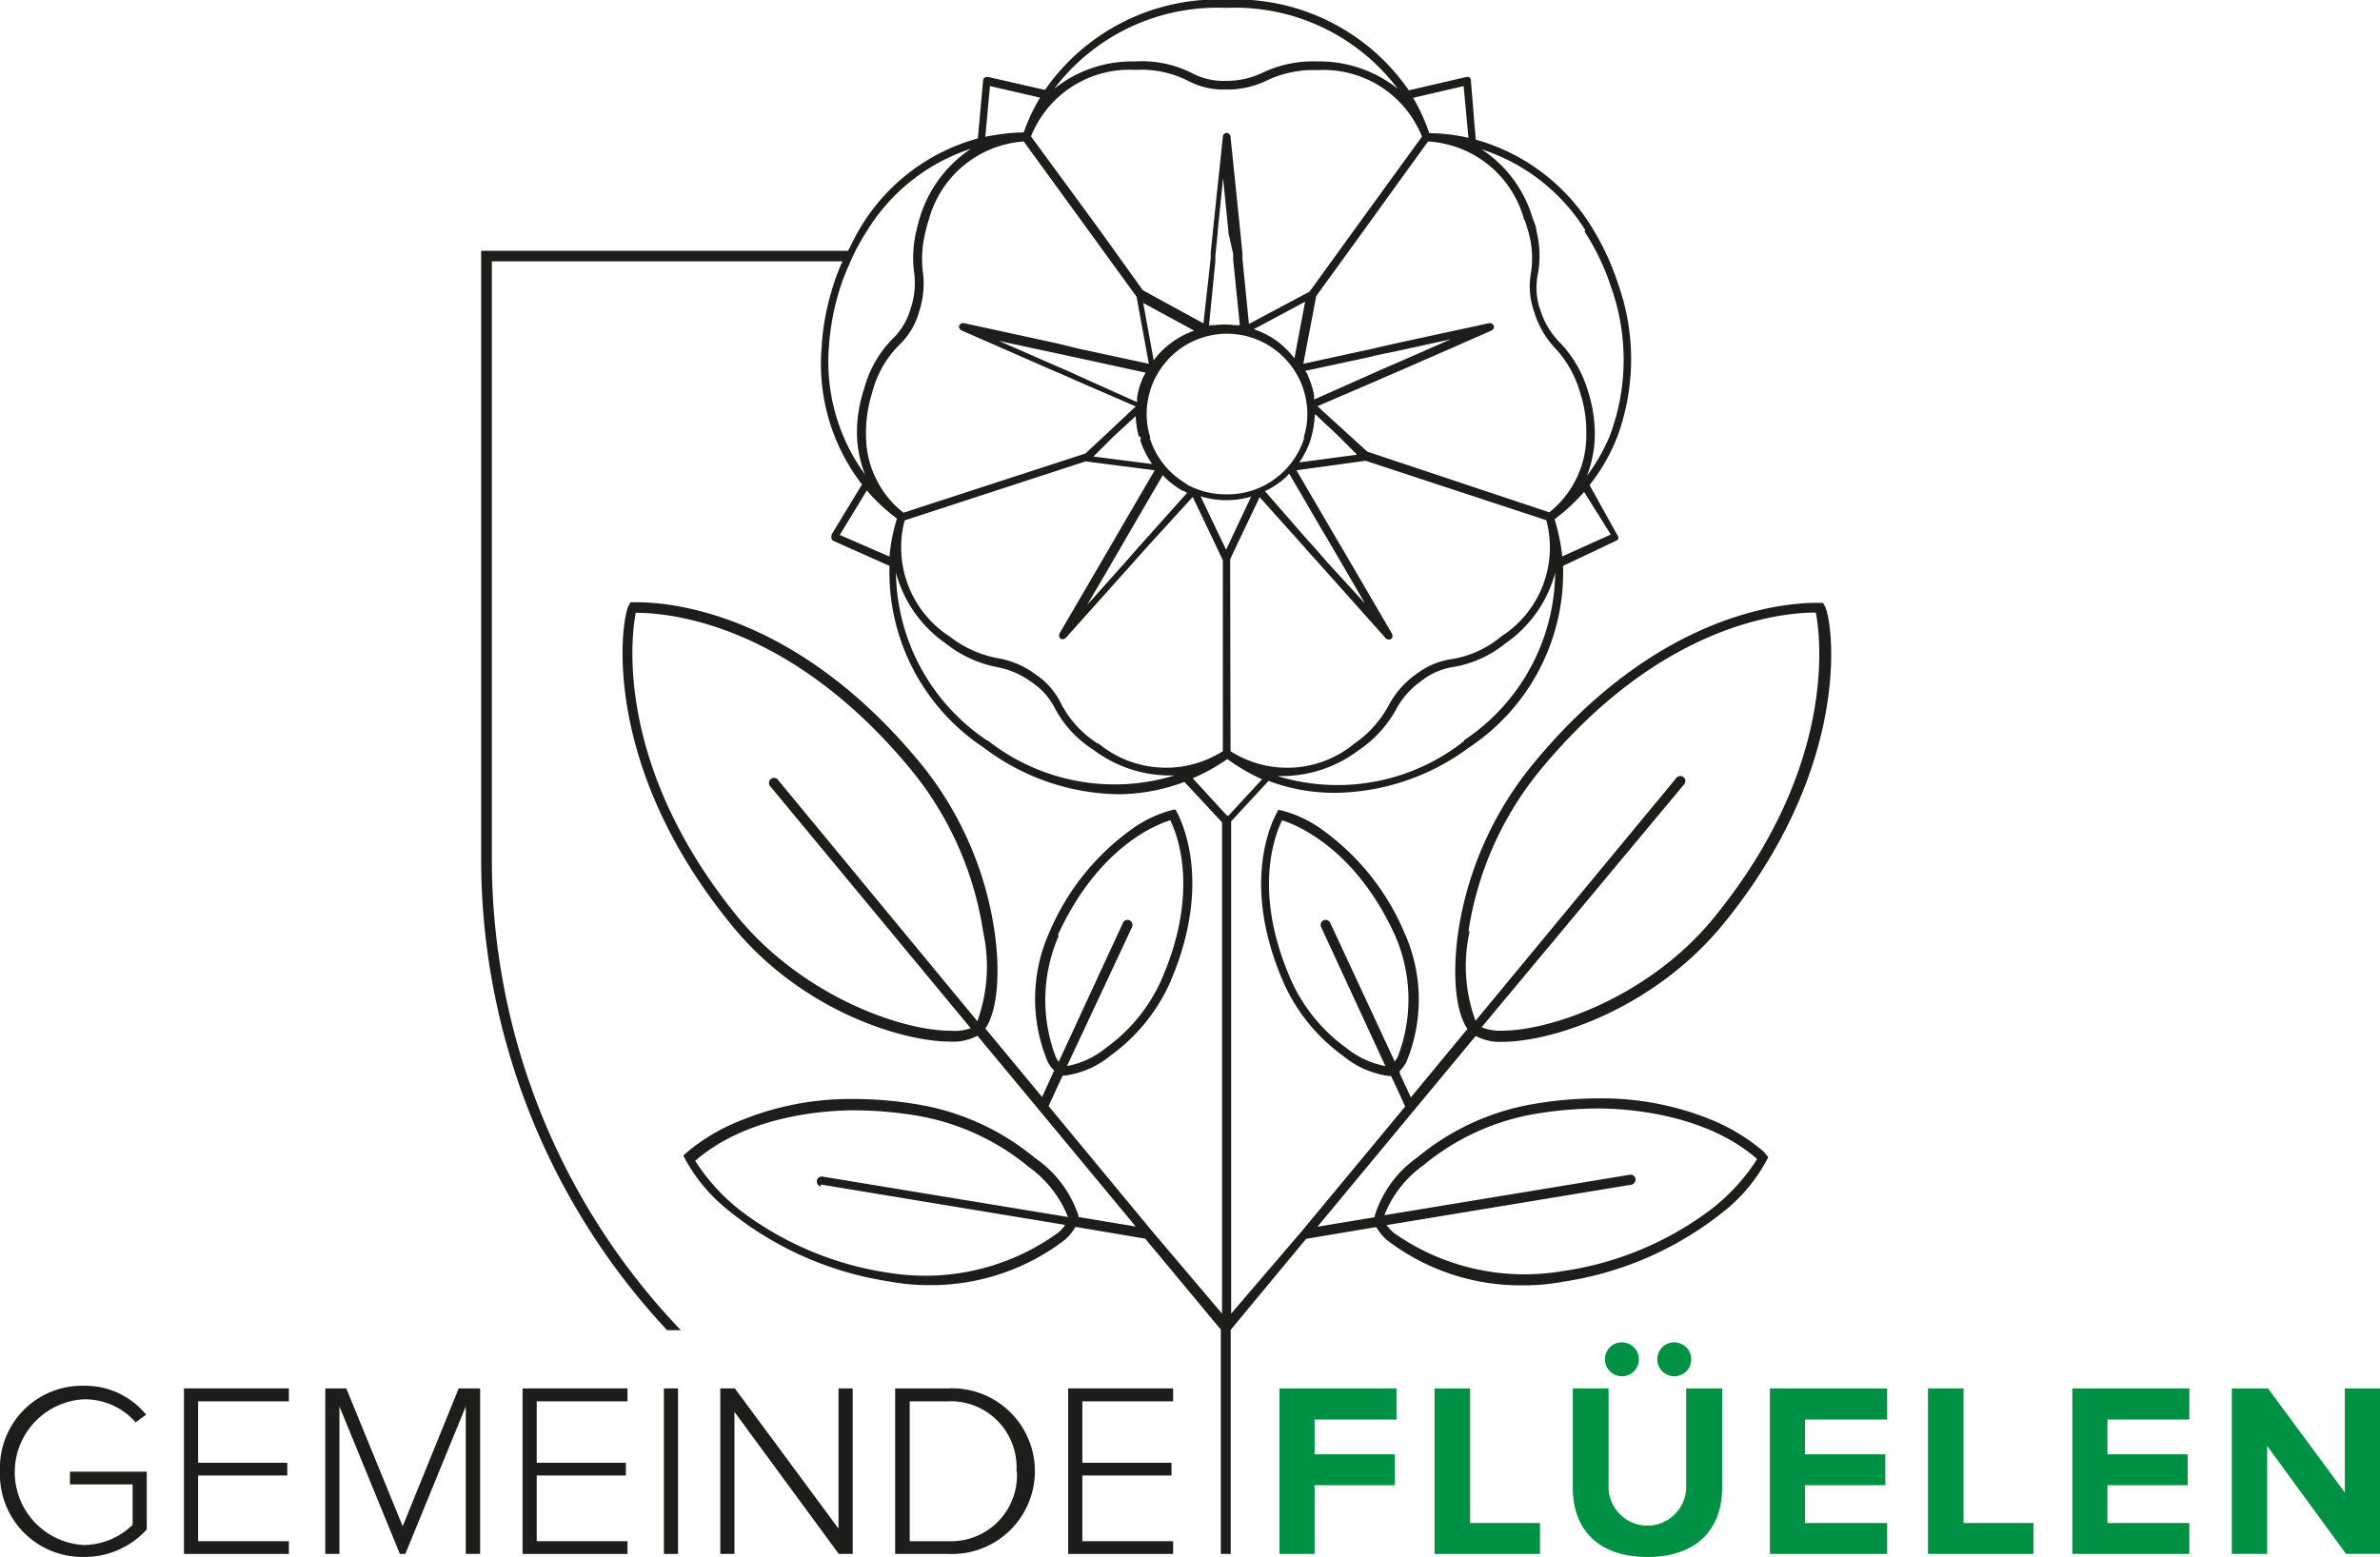 <svg xmlns="http://www.w3.org/2000/svg" viewBox="0 0 117.73 77.05"><defs><style>.cls-1{fill:#1d1d1b;}.cls-2{fill:#009145;}</style></defs><title>Element 1</title><g id="Ebene_2" data-name="Ebene 2"><g id="Ebene_1-2" data-name="Ebene 1"><path class="cls-1" d="M0,72.8a4.06,4.06,0,0,1,4.15-4.23A3.89,3.89,0,0,1,7.23,70l-.52.38a3.34,3.34,0,0,0-2.56-1.14,3.61,3.61,0,0,0,0,7.21,3.51,3.51,0,0,0,2.41-1v-2H3.46v-.63h3.8v2.86a4.15,4.15,0,0,1-3.11,1.36A4.08,4.08,0,0,1,0,72.8"/><polygon class="cls-1" points="9.1 68.7 9.1 76.89 14.29 76.89 14.29 76.26 9.8 76.26 9.8 73.01 14.21 73.01 14.21 72.38 9.8 72.38 9.8 69.34 14.29 69.34 14.29 68.7 9.1 68.7"/><polygon class="cls-1" points="22.69 68.7 19.92 75.52 17.13 68.7 16.09 68.7 16.09 76.89 16.79 76.89 16.79 69.59 19.78 76.89 20.05 76.89 23.04 69.59 23.04 76.89 23.75 76.89 23.75 68.7 22.69 68.7"/><polygon class="cls-1" points="25.85 68.7 25.85 76.89 31.04 76.89 31.04 76.26 26.55 76.26 26.55 73.01 30.96 73.01 30.96 72.38 26.55 72.38 26.55 69.34 31.04 69.34 31.04 68.7 25.85 68.7"/><rect class="cls-1" x="32.84" y="68.7" width="0.7" height="8.19"/><polygon class="cls-1" points="41.48 68.7 41.48 75.64 36.35 68.7 35.63 68.7 35.63 76.89 36.33 76.89 36.33 69.86 41.49 76.89 42.18 76.89 42.18 68.7 41.48 68.7"/><path class="cls-1" d="M44.28,76.89V68.7h2.61a4.1,4.1,0,1,1,0,8.19Zm6-4.09a3.26,3.26,0,0,0-3.41-3.46H45v6.92h1.91A3.26,3.26,0,0,0,50.3,72.8"/><polygon class="cls-1" points="52.84 68.7 52.84 76.89 58.03 76.89 58.03 76.26 53.54 76.26 53.54 73.01 57.95 73.01 57.95 72.38 53.54 72.38 53.54 69.34 58.03 69.34 58.03 68.7 52.84 68.7"/><polygon class="cls-2" points="63.29 68.7 63.29 76.89 65.03 76.89 65.03 73.49 69 73.49 69 71.96 65.03 71.96 65.03 70.24 69.08 70.24 69.08 68.7 63.29 68.7"/><polygon class="cls-2" points="70.96 68.7 70.96 76.89 76.18 76.89 76.18 75.36 72.72 75.36 72.72 68.7 70.96 68.7"/><path class="cls-2" d="M77.8,73.61V68.7h1.77v4.87a1.92,1.92,0,1,0,3.84,0V68.7h1.78v4.91c0,2-1.2,3.43-3.69,3.43s-3.7-1.4-3.7-3.43m2.43-5.51a.84.84,0,1,1,.84-.83.83.83,0,0,1-.84.83m2.59,0a.84.84,0,1,1,.84-.83.83.83,0,0,1-.84.83"/><polygon class="cls-2" points="87.55 68.7 87.55 76.89 93.35 76.89 93.35 75.36 89.29 75.36 89.29 73.49 93.26 73.49 93.26 71.96 89.29 71.96 89.29 70.24 93.35 70.24 93.35 68.7 87.55 68.7"/><polygon class="cls-2" points="95.37 68.7 95.37 76.89 100.59 76.89 100.59 75.36 97.13 75.36 97.13 68.7 95.37 68.7"/><polygon class="cls-2" points="102.51 68.7 102.51 76.89 108.3 76.89 108.3 75.36 104.25 75.36 104.25 73.49 108.22 73.49 108.22 71.96 104.25 71.96 104.25 70.24 108.3 70.24 108.3 68.7 102.51 68.7"/><polygon class="cls-2" points="115.99 68.7 115.99 73.85 112.19 68.7 110.4 68.7 110.4 76.89 112.15 76.89 112.15 71.55 116.05 76.89 117.73 76.89 117.73 68.7 115.99 68.7"/><path class="cls-1" d="M62.75,38.64a9.27,9.27,0,0,0,3.26.59A11.3,11.3,0,0,0,72.65,37a10.4,10.4,0,0,0,4.67-9L80,26.73l0,0a.19.19,0,0,0,0-.26L78.63,24a9.09,9.09,0,0,0,1.42-2.52,11.12,11.12,0,0,0,0-7.41,12.83,12.83,0,0,0-1.22-2.68A9.83,9.83,0,0,0,73,6.91L72.76,4a.11.11,0,0,0,0-.06.18.18,0,0,0-.23-.13l-2.84.66a10.41,10.41,0,0,0-9-4.49,10.43,10.43,0,0,0-9,4.47l-2.8-.64h-.06a.18.18,0,0,0-.2.18l-.26,2.86a9.78,9.78,0,0,0-5.89,4.55c-.15.25-.28.52-.41.78l-.12.23H23.8V42.48A34.18,34.18,0,0,0,33,65.82h.68a33.7,33.7,0,0,1-9.35-23.34V12.93H41.67c0,.06-.05.11-.07.16-.13.32-.26.64-.37,1a12.22,12.22,0,0,0-.59,3.14,9.75,9.75,0,0,0,2,6.74l-1.51,2.49,0,.06a.21.21,0,0,0,.11.25L44,28a10.42,10.42,0,0,0,4.67,9,11.28,11.28,0,0,0,6.61,2.3,9.42,9.42,0,0,0,3.31-.61l1.86,2h0V65L57,60.93h0l-4.55-5.5h0l-.58-.7.58-1.26.12-.25h.13a4.53,4.53,0,0,0,2.25-1,9,9,0,0,0,2.9-3.54c2-4.57.82-7.59.41-8.41l-.11-.21h-.08a6,6,0,0,0-2.13,1,12.06,12.06,0,0,0-4,5,8.06,8.06,0,0,0-.13,6.44,1.69,1.69,0,0,0,.34.48l-.06.11-.54,1.19-2.81-3.39c.59-.84.77-2.72.44-4.91a17.08,17.08,0,0,0-3.54-8.08c-6.11-7.52-12.36-8.1-14.13-8.1h-.32l-.1.18c-.38.79-1.38,7.79,5,15.67C39.55,50,44.63,51.54,47,51.54a2.55,2.55,0,0,0,1.35-.29h0l3.32,4,4.51,5.44-2.83-.47h0v-.06A5.59,5.59,0,0,0,51.2,57.3a12.2,12.2,0,0,0-5.74-2.64,19,19,0,0,0-3.22-.28,14.32,14.32,0,0,0-5.59,1.06A9.62,9.62,0,0,0,34,57l-.2.18v0a8.36,8.36,0,0,0,2,2.52A16.55,16.55,0,0,0,44,63.41a10.45,10.45,0,0,0,1.94.18,10.89,10.89,0,0,0,6.72-2.23,2.38,2.38,0,0,0,.53-.64h.08l3.38.57,3.74,4.5V76.89h.49V65.8l3.73-4.5L68,60.73h.09a2.38,2.38,0,0,0,.53.64,10.85,10.85,0,0,0,6.71,2.23h0a10.56,10.56,0,0,0,2-.18,16.6,16.6,0,0,0,8.14-3.64,8.2,8.2,0,0,0,2-2.52l0,0L87.26,57a9.51,9.51,0,0,0-2.6-1.59,14.33,14.33,0,0,0-5.6-1.06,19.12,19.12,0,0,0-3.22.28,12.21,12.21,0,0,0-5.73,2.64A5.53,5.53,0,0,0,68,60.17a.13.13,0,0,0,0,.06h0l-2.83.47,4.51-5.44,3.32-4h0a2.52,2.52,0,0,0,1.34.29c2.39,0,7.46-1.59,10.94-5.87,6.4-7.88,5.39-14.88,5-15.67l-.1-.18h-.33c-1.77,0-8,.58-14.12,8.1A17.12,17.12,0,0,0,72.15,46c-.33,2.19-.15,4.07.44,4.91l-2.8,3.39-.55-1.19,0-.11a1.91,1.91,0,0,0,.34-.48,8.07,8.07,0,0,0-.14-6.44,12,12,0,0,0-4-5,5.92,5.92,0,0,0-2.14-1h-.07l-.11.21c-.42.82-1.62,3.84.41,8.41a9,9,0,0,0,2.9,3.54,4.5,4.5,0,0,0,2.25,1h.13l.12.25.58,1.26-.58.7h0l-4.56,5.5h0L60.9,65V40.64Zm9.89,7.44a16.49,16.49,0,0,1,3.44-7.84c6-7.36,12-7.93,13.74-7.93h0c.18.88,1.21,7.42-5,15.05C81.66,49.28,76.76,51,74.29,51a2.39,2.39,0,0,1-1-.17l10-12a.25.25,0,1,0-.38-.32l-9.92,12h0a7.83,7.83,0,0,1-.29-4.43M69,52.54,65.8,45.66a.25.25,0,0,0-.33-.12.25.25,0,0,0-.12.33l3.18,6.88a4.33,4.33,0,0,1-1.91-.88,8.33,8.33,0,0,1-2.74-3.34c-1.89-4.26-.88-7.08-.46-7.94C64,40.77,67,41.88,69,46.27a7.87,7.87,0,0,1,.15,6,1.54,1.54,0,0,1-.14.23M52.33,46.27c2-4.39,4.94-5.5,5.56-5.68.42.86,1.42,3.68-.46,7.94a8.33,8.33,0,0,1-2.75,3.34,4.26,4.26,0,0,1-1.9.88L56,45.87a.26.26,0,0,0-.12-.33.25.25,0,0,0-.33.12l-3.18,6.88a1,1,0,0,1-.14-.23,7.91,7.91,0,0,1,.14-6m-4,4.25-9.91-12a.25.25,0,0,0-.38.32l9.94,12A2.39,2.39,0,0,1,47,51c-2.46,0-7.36-1.76-10.55-5.68-6.2-7.63-5.17-14.17-5-15h0c1.72,0,7.77.57,13.75,7.93a16.55,16.55,0,0,1,3.43,7.84,8,8,0,0,1-.28,4.43h0m-7.76,8.09,12.1,2a1.9,1.9,0,0,1-.34.38A11.21,11.21,0,0,1,44.1,63a16,16,0,0,1-7.34-3,9.79,9.79,0,0,1-2.37-2.56c2.65-2.32,6.67-2.5,7.85-2.5a19.24,19.24,0,0,1,3.15.27,11.76,11.76,0,0,1,5.51,2.54,5.57,5.57,0,0,1,1.93,2.47v0l-12.14-2a.24.24,0,0,0-.28.2.25.25,0,0,0,.2.29m17.9-34.42c.06,0,.14.06.21.1l-2.2,2.46-.17.19-.73.83-1.84,2.06,1.39-2.38.54-.93h0l.15-.26,1.66-2.85c.06.06.11.13.18.19a4.43,4.43,0,0,0,.81.59m.19-.34a4.45,4.45,0,0,1-.73-.54h0a4,4,0,0,1-1.08-1.69l0-.11a3.85,3.85,0,0,1-.17-1.12,4,4,0,0,1,.08-.78,3.84,3.84,0,0,1,.28-.87,4.06,4.06,0,0,1,1.28-1.57,4,4,0,0,1,1.88-.73h0a3.87,3.87,0,0,1,.9,0,3.55,3.55,0,0,1,.47.08,4,4,0,0,1,2.7,2.22,4,4,0,0,1,.36,1.65,3.85,3.85,0,0,1-.17,1.12s0,.07,0,.11a4,4,0,0,1-1.11,1.71h0a4.12,4.12,0,0,1-.72.52h0a3.94,3.94,0,0,1-2,.51h0a4,4,0,0,1-2-.51m-2.25-2.34c0,.08,0,.15,0,.23a4.55,4.55,0,0,0,.57,1.12l-2.9-.37,1-1,1.09-1a4.41,4.41,0,0,0,.15,1m-3.13-3.06-.25-.12-1-.43-2.53-1.11,2.69.58,1.07.23.28.06,3.21.7-.12.22a3.89,3.89,0,0,0-.3,1,2,2,0,0,0,0,.24Zm3.35-3.54,2.52,1.37a4.3,4.3,0,0,0-1.1.58,4,4,0,0,0-.9.89Zm3.25,1.18.32-3.26,0-.26.11-1.09v-.06l.27-2.69.27,2.69v.05L61,12.56l0,.28.33,3.25-.26,0h0a4,4,0,0,0-1,0l-.24,0m2.19.2,2.54-1.36-.53,2.8a4.42,4.42,0,0,0-.9-.88,4.29,4.29,0,0,0-1.11-.56M65,19.77a2.11,2.11,0,0,0,0-.25,4.79,4.79,0,0,0-.31-.95c0-.07-.08-.14-.12-.22l3.21-.69h0L68,17.6h0l1.06-.22,2.7-.59L69.23,17.9l-1,.43-.26.12h0Zm.06.73,1.07,1,1,1-2.86.38a4.2,4.2,0,0,0,.56-1.12l.06-.23a4.93,4.93,0,0,0,.15-1m-1.25,2.94,1.65,2.83.14.23.55.94,1.39,2.39-1.83-2L64.94,27l-.19-.2L62.57,24.3l.23-.11h0a4.14,4.14,0,0,0,.8-.57l.17-.18m-3.11,1.31h0a4.31,4.31,0,0,0,1.23-.18L60.65,27.2l-1.26-2.64a4.49,4.49,0,0,0,1.27.19m.19,2.92,1.46-3.07L64.46,27l.18.21.74.82,3.13,3.51c.17.22.5.08.32-.23l-2.38-4.08-.55-.93-.14-.24-1.63-2.79,3.42-.47h0l8.94,2.94a5.23,5.23,0,0,1-2.24,5.76,5.05,5.05,0,0,1-2.42,1.11,3.81,3.81,0,0,0-1.78.75,4.44,4.44,0,0,0-1.35,1.53A5.4,5.4,0,0,1,67,36.79a5.21,5.21,0,0,1-6.13.38Zm11.57,9a10.1,10.1,0,0,1-9.23,1.73l.33,0a6.3,6.3,0,0,0,3.69-1.28,5.81,5.81,0,0,0,1.84-2,4,4,0,0,1,1.24-1.41A3.34,3.34,0,0,1,71.91,33a5.56,5.56,0,0,0,2.58-1.18,6.17,6.17,0,0,0,2.44-3.48,10.09,10.09,0,0,1-4.51,8.29m7.26-10.18-2.4,1.08a10,10,0,0,0-.38-1.84,9.39,9.39,0,0,0,1.46-1.35Zm-1.3-15a11.86,11.86,0,0,1,1.33,2.8,10.7,10.7,0,0,1-.07,7.29,8.88,8.88,0,0,1-1.14,2,5.74,5.74,0,0,0,.39-2,6.88,6.88,0,0,0-.34-2.19A5.84,5.84,0,0,0,77.21,17a3.92,3.92,0,0,1-1-1.62,3.29,3.29,0,0,1-.15-1.75A5.05,5.05,0,0,0,76,11.42c0-.2-.11-.41-.19-.64a6.15,6.15,0,0,0-2.52-3.39,9.49,9.49,0,0,1,5.13,4m-3-.52.16.52a4.72,4.72,0,0,1,.15,2.12,3.76,3.76,0,0,0,.16,1.92,4.53,4.53,0,0,0,1,1.76,5.39,5.39,0,0,1,1.27,2.23,6.25,6.25,0,0,1,.31,2.06,4.87,4.87,0,0,1-1.83,3.87l-9-3-1-.91L65.17,20.1l3-1.29.27-.12,1-.43,4.31-1.89h0c.28-.12.13-.44-.13-.37L69,17l-1,.23h0l-.27.06L64.47,18l.64-3.35,2.31-3.19L70.64,7A5.24,5.24,0,0,1,75.4,10.9m-3-6.64.24,2.56a9,9,0,0,0-1.94-.23,9,9,0,0,0-.8-1.75ZM60.65.39a10.08,10.08,0,0,1,8.49,4,6.22,6.22,0,0,0-4-1.35,5.8,5.8,0,0,0-2.67.55A4.09,4.09,0,0,1,60.65,4a3.31,3.31,0,0,1-1.72-.4,5.51,5.51,0,0,0-2.78-.56,6.18,6.18,0,0,0-4,1.35,10.11,10.11,0,0,1,8.49-4m-4.5,3.07A5.11,5.11,0,0,1,58.77,4a3.76,3.76,0,0,0,1.88.43,4.43,4.43,0,0,0,2-.44,5.36,5.36,0,0,1,2.52-.52,5.24,5.24,0,0,1,5.17,3.29l-3.39,4.67-2.17,3-3,1.6-.32-3.22,0-.28h0l-.11-1.09h0l-.48-4.67a.19.19,0,1,0-.38,0L60,11.42v0l-.11,1.09,0,.26L59.53,16l-3-1.64-2.15-3L51,6.75a5.24,5.24,0,0,1,5.17-3.29m-7.2.8,2.48.57a9,9,0,0,0-.81,1.72,10.15,10.15,0,0,0-1.9.22ZM50.64,7l3.25,4.47,2.33,3.21L56.83,18l-3.16-.68-.28-.06L52.33,17l-4.6-1h0c-.29-.08-.42.26-.12.37h0l4.31,1.89,1,.43.26.12,3,1.3-1.49,1.4-1,.93-9,2.93a4.85,4.85,0,0,1-1.85-3.86,6.52,6.52,0,0,1,.31-2.1,5.1,5.1,0,0,1,1.31-2.32,3.56,3.56,0,0,0,1-1.65,4.46,4.46,0,0,0,.19-2,5.37,5.37,0,0,1,.14-2,5.14,5.14,0,0,1,.15-.55A5.25,5.25,0,0,1,50.64,7M41,17.21a12.17,12.17,0,0,1,.57-3A10.23,10.23,0,0,1,42,13.1a10.75,10.75,0,0,1,.89-1.68,9.48,9.48,0,0,1,5.14-4.06,6.26,6.26,0,0,0-2.52,3.38c-.08.26-.13.47-.18.68a5.74,5.74,0,0,0-.12,2,4,4,0,0,1-.17,1.87,3.36,3.36,0,0,1-.91,1.5,5.56,5.56,0,0,0-1.39,2.47,6.8,6.8,0,0,0-.35,2.22,5.8,5.8,0,0,0,.4,2A9.46,9.46,0,0,1,41,17.21m.54,9.26,1.34-2.2a9,9,0,0,0,1.49,1.39A8.86,8.86,0,0,0,44,27.54Zm7.29,10.17a10.14,10.14,0,0,1-4.51-8.3,6.21,6.21,0,0,0,2.45,3.49A5.88,5.88,0,0,0,49.28,33a4.2,4.2,0,0,1,1.73.74A3.46,3.46,0,0,1,52.16,35a5.43,5.43,0,0,0,1.91,2.09,6.32,6.32,0,0,0,3.69,1.28l.34,0a10.14,10.14,0,0,1-9.24-1.73m5.44.15a5.18,5.18,0,0,1-1.8-1.95,3.66,3.66,0,0,0-1.26-1.46,4.33,4.33,0,0,0-1.87-.81A5.43,5.43,0,0,1,47,31.51a5.25,5.25,0,0,1-2.25-5.76l8.95-2.92,3.42.44-1.63,2.79h0l-.15.26h0l-.54.93-2.37,4.06h0c-.15.29.16.43.32.22L55.91,28l.73-.82.18-.2L59,24.59l1.49,3.13h0v9.45a5.25,5.25,0,0,1-6.15-.38m6.34,3.55,0,0-1.68-1.83a9.54,9.54,0,0,0,1.71-.95,9.67,9.67,0,0,0,1.72,1l-1.67,1.81ZM84.55,59.91a16,16,0,0,1-7.34,3A11.21,11.21,0,0,1,68.94,61a2.38,2.38,0,0,1-.35-.38l12.11-2a.26.26,0,0,0,.2-.29.24.24,0,0,0-.29-.2l-12.13,2v0a5.49,5.49,0,0,1,1.93-2.47,11.76,11.76,0,0,1,5.51-2.54,19.24,19.24,0,0,1,3.15-.27c1.17,0,5.2.18,7.85,2.5a9.79,9.79,0,0,1-2.37,2.56"/></g></g></svg>